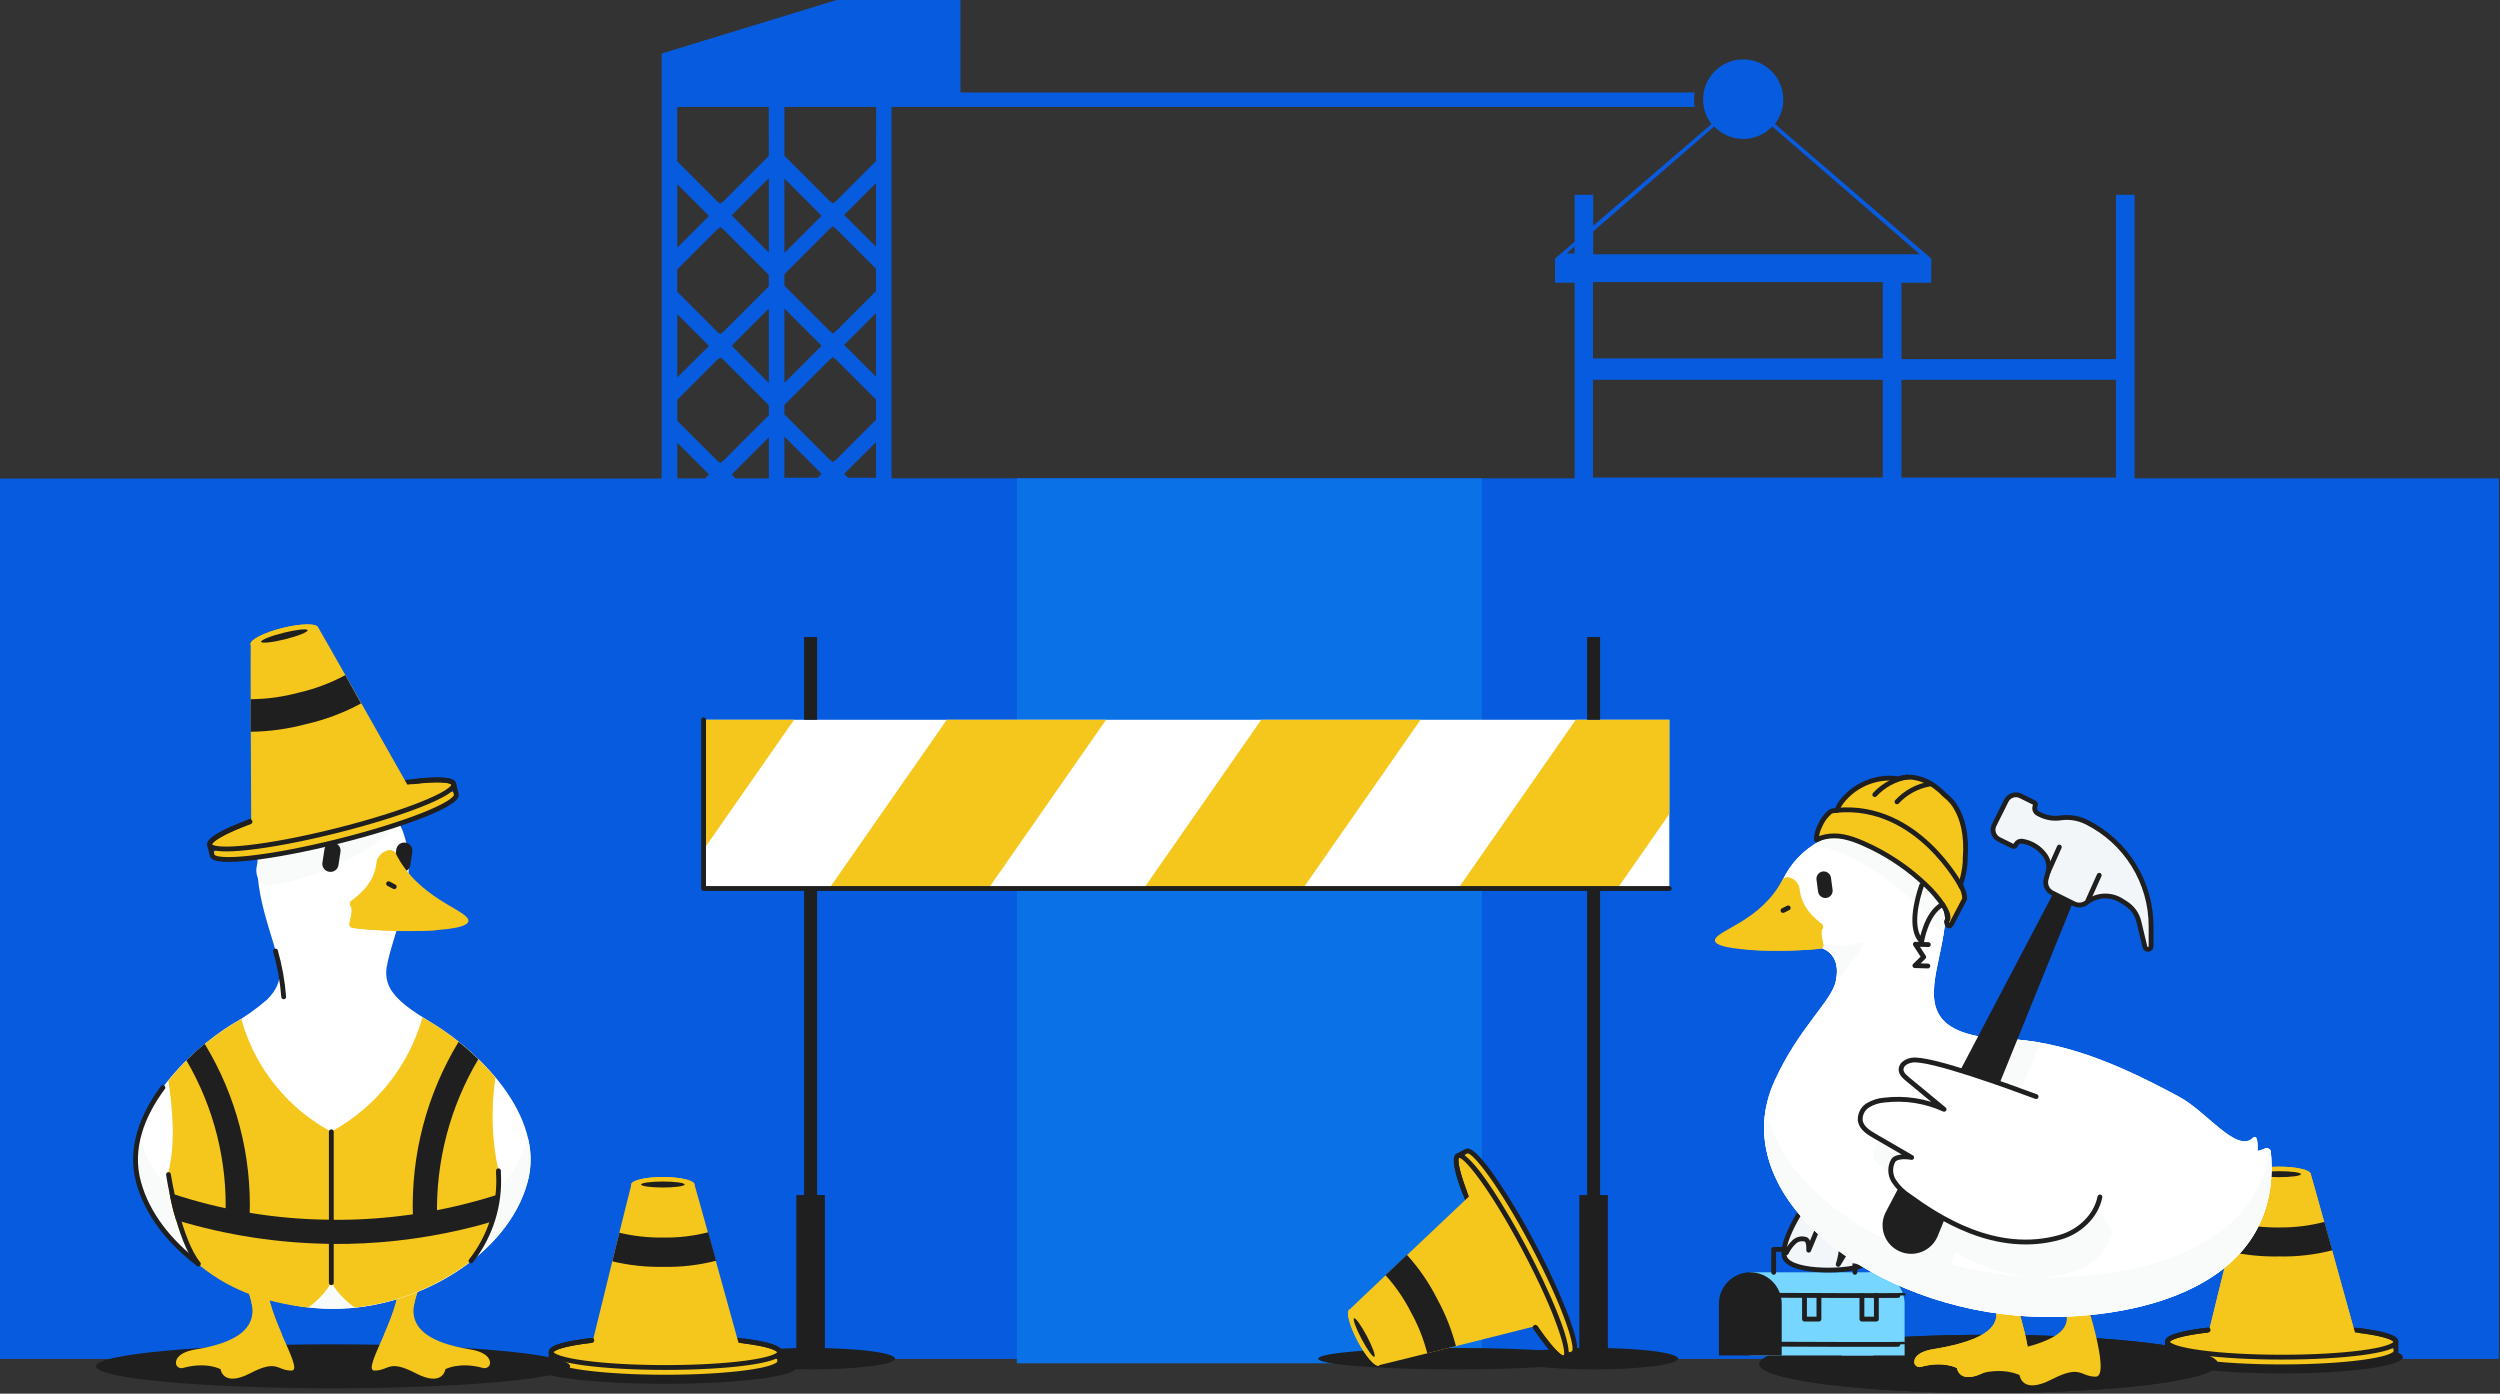 <svg width="1740" height="970" viewBox="0 0 1740 970" fill="none" xmlns="http://www.w3.org/2000/svg">
<rect x="0" y="0" width="1740" height="970" fill="#333333" stroke="none"/>
<path d="M1485.67 332.927V135.604H1472.69V249.897H1323.4V196.784H1344.18V179.977L1235.33 86.324C1238.52 82.198 1240.49 77.259 1241.02 72.069C1241.55 66.879 1240.61 61.645 1238.31 56.962C1236.01 52.278 1232.45 48.333 1228.02 45.574C1223.59 42.815 1218.48 41.352 1213.26 41.352C1208.05 41.352 1202.93 42.815 1198.51 45.574C1194.08 48.333 1190.51 52.278 1188.22 56.962C1185.92 61.645 1184.98 66.879 1185.5 72.069C1186.03 77.259 1188 82.198 1191.19 86.324L1108.9 157.085V135.604H1095.93V168.245L1082.28 179.977V196.784H1095.93V332.927H620.506V74.424H1179.5C1178.94 71.086 1178.94 67.678 1179.5 64.34H668.543V0H582.286L460.531 37.246V333.061H0V945.836H1739.23V332.927H1485.67ZM545.947 124.276L571.831 150.16L545.947 176.044V124.276ZM545.947 214.769L571.831 240.619L545.947 266.503V214.769ZM471.389 128.209L493.474 150.294L471.389 172.38V128.209ZM471.389 218.668L493.474 240.753L471.389 262.671V218.668ZM490.785 332.96H471.389V308.152L493.474 330.238L490.785 332.96ZM535.09 332.96H511.929L509.239 330.238L535.09 304.354V332.96ZM535.09 289.025L502.953 321.161H502.516L501.34 322.372L500.13 321.161H499.726L471.389 292.924V278.235L499.76 249.863H500.163L501.373 248.653L502.55 249.863H502.953L535.09 281.999V289.025ZM535.09 266.536L509.239 240.653L535.09 214.802V266.536ZM535.09 199.306L502.953 231.442H502.516L501.34 232.652L500.13 231.442H499.726L471.355 203.071V187.507L499.726 159.135H500.13L501.34 157.925L502.516 159.135H502.92L535.056 191.272L535.09 199.306ZM535.09 175.775L509.239 149.891L535.09 124.007V175.775ZM535.09 108.544L502.953 140.68H502.516L501.34 141.891L500.13 140.68H499.726L471.355 112.309V74.424H535.056L535.09 108.544ZM569.108 332.523H545.947V303.917L571.831 329.801L569.108 332.523ZM609.682 332.523H590.286L587.563 329.801L609.682 307.715V332.523ZM609.682 292.185L581.311 320.556H580.907L579.697 321.766L578.487 320.556H578.084L545.947 288.42V281.831L578.084 249.695H578.487L579.697 248.485L580.907 249.695H581.311L609.682 278.066V292.185ZM609.682 262.166L587.563 240.047L609.682 217.962V262.166ZM609.682 202.6L581.311 230.971H580.907L579.697 232.181L578.487 230.971H578.084L545.947 198.835V190.801L578.084 158.665H578.487L579.697 157.454L580.907 158.665H581.311L609.682 187.036V202.6ZM609.682 171.674L587.563 149.588L609.682 127.503V171.674ZM609.682 112.141L581.311 140.512H580.907L579.697 141.722L578.487 140.512H578.084L545.947 108.376V74.424H609.817L609.682 112.141ZM1193.11 88.039C1195.71 90.781 1198.83 92.966 1202.3 94.459C1205.77 95.952 1209.5 96.722 1213.28 96.722C1217.06 96.722 1220.79 95.952 1224.26 94.459C1227.73 92.966 1230.85 90.781 1233.45 88.039L1336.18 176.985H1108.87V161.051L1193.11 88.039ZM1090.38 176.414L1095.9 171.64V176.414H1090.38ZM1310.43 332.355H1108.74V264.351H1310.43V332.355ZM1310.43 249.426H1108.74V196.314H1310.43V249.426ZM1472.69 332.355H1323.4V264.351H1472.69V332.355Z" fill="#075BDE"/>
<path d="M1031.41 332.93H707.762V948.864H1031.41V332.93Z" fill="#0B71E6"/>
<path d="M1384.17 969.54C1472.34 969.54 1543.81 960.465 1543.81 949.27C1543.81 938.075 1472.34 929 1384.17 929C1296 929 1224.53 938.075 1224.53 949.27C1224.53 960.465 1296 969.54 1384.17 969.54Z" fill="#1F1F1F"/>
<path d="M1161.85 500.969H489.707V618.387H1161.85V500.969Z" fill="white"/>
<path d="M1161.84 500.969H1096.73L1014.91 618.387H1125.74L1161.84 566.586V500.969Z" fill="#F5C61B"/>
<path d="M796.041 618.387H906.871L988.691 500.969H877.827L796.041 618.387Z" fill="#F5C61B"/>
<path d="M577.133 618.387H687.996L769.816 500.969H658.953L577.133 618.387Z" fill="#F5C61B"/>
<path d="M552.669 500.969H489.707V591.293L552.669 500.969Z" fill="#F5C61B"/>
<path d="M1588.05 944.59C1631.97 944.59 1667.58 939.804 1667.58 933.901C1667.58 927.997 1631.97 923.211 1588.05 923.211C1544.12 923.211 1508.52 927.997 1508.52 933.901C1508.52 939.804 1544.12 944.59 1588.05 944.59Z" fill="#F5C61B"/>
<path d="M1588.05 951.715C1631.97 951.715 1667.58 946.929 1667.58 941.026C1667.58 935.122 1631.97 930.336 1588.05 930.336C1544.12 930.336 1508.52 935.122 1508.52 941.026C1508.52 946.929 1544.12 951.715 1588.05 951.715Z" fill="#F5C61B"/>
<path d="M1588.05 944.59C1631.97 944.59 1667.58 939.804 1667.58 933.901C1667.58 927.997 1631.97 923.211 1588.05 923.211C1544.12 923.211 1508.52 927.997 1508.52 933.901C1508.52 939.804 1544.12 944.59 1588.05 944.59Z" stroke="#1F1F1F" stroke-width="3.362" stroke-linecap="round" stroke-linejoin="round"/>
<path d="M1535.41 934.678C1544.12 898.979 1563.68 819.378 1564.59 816.453L1608.29 817.226C1609.16 819.815 1630.68 897.433 1640.69 933.603" fill="#F5C61B"/>
<path d="M1535.41 934.678C1544.12 898.979 1563.68 819.378 1564.59 816.453L1608.29 817.226C1609.16 819.815 1630.68 897.433 1640.69 933.603" fill="#F5C61B"/>
<path d="M1586.31 822.436C1598.45 822.436 1608.29 820.104 1608.29 817.226C1608.29 814.348 1598.45 812.016 1586.31 812.016C1574.17 812.016 1564.32 814.348 1564.32 817.226C1564.32 820.104 1574.17 822.436 1586.31 822.436Z" fill="#F5C61B"/>
<g style="mix-blend-mode:multiply">
<path d="M1586.31 822.436C1598.45 822.436 1608.29 820.104 1608.29 817.226C1608.29 814.348 1598.45 812.016 1586.31 812.016C1574.17 812.016 1564.32 814.348 1564.32 817.226C1564.32 820.104 1574.17 822.436 1586.31 822.436Z" fill="#F5C61B"/>
</g>
<path d="M1586.3 819.309C1594.67 819.309 1601.46 818.376 1601.46 817.225C1601.46 816.074 1594.67 815.141 1586.3 815.141C1577.93 815.141 1571.14 816.074 1571.14 817.225C1571.14 818.376 1577.93 819.309 1586.3 819.309Z" fill="#1F1F1F"/>
<path d="M1667.55 940.797C1666.57 946.579 1631.38 951.251 1588.05 951.251C1544.72 951.251 1509.52 946.579 1508.55 940.797C1505.39 941.973 1503.67 943.251 1503.67 944.595C1503.67 950.848 1541.46 955.924 1588.05 955.924C1634.64 955.924 1672.42 950.848 1672.42 944.595C1672.32 943.251 1670.67 941.973 1667.55 940.797Z" fill="#1F1F1F"/>
<path d="M1536.85 925.703C1519.51 927.686 1508.52 930.611 1508.52 933.905V940.628C1508.52 946.511 1544.11 951.318 1588.05 951.318C1631.98 951.318 1667.58 946.511 1667.58 940.628V933.905C1667.58 930.846 1658.04 928.09 1642.74 926.14" stroke="#1F1F1F" stroke-width="3.362" stroke-linecap="round" stroke-linejoin="round"/>
<path d="M1586.3 854.303C1576.12 854.455 1565.95 853.326 1556.05 850.942C1554.5 857.194 1552.86 863.951 1551.14 870.909C1562.67 873.544 1574.48 874.741 1586.3 874.472C1598.77 874.757 1611.21 873.32 1623.28 870.203C1621.36 863.312 1619.48 856.757 1617.77 850.438C1607.5 853.14 1596.92 854.44 1586.3 854.303Z" fill="#1F1F1F"/>
<path d="M564.191 953.097C596.624 953.097 622.917 949.756 622.917 945.634C622.917 941.513 596.624 938.172 564.191 938.172C531.757 938.172 505.465 941.513 505.465 945.634C505.465 949.756 531.757 953.097 564.191 953.097Z" fill="#1F1F1F"/>
<path d="M568.699 618.391H559.656V872.657H568.699V618.391Z" fill="#1F1F1F"/>
<path d="M574.113 831.781H554.246V948.83H574.113V831.781Z" fill="#1F1F1F"/>
<path d="M568.699 443.383H559.656V500.966H568.699V443.383Z" fill="#1F1F1F"/>
<path d="M1113.68 443.383H1104.63V500.966H1113.68V443.383Z" fill="#1F1F1F"/>
<path d="M1113.68 618.391H1104.63V872.657H1113.68V618.391Z" fill="#1F1F1F"/>
<path d="M1109.17 953.097C1141.6 953.097 1167.89 949.756 1167.89 945.634C1167.89 941.513 1141.6 938.172 1109.17 938.172C1076.73 938.172 1050.44 941.513 1050.44 945.634C1050.44 949.756 1076.73 953.097 1109.17 953.097Z" fill="#1F1F1F"/>
<path d="M1013.29 953.097C1066.24 953.097 1109.17 949.756 1109.17 945.634C1109.17 941.513 1066.24 938.172 1013.29 938.172C960.347 938.172 917.424 941.513 917.424 945.634C917.424 949.756 960.347 953.097 1013.29 953.097Z" fill="#1F1F1F"/>
<path d="M1119.09 831.781H1099.22V948.83H1119.09V831.781Z" fill="#1F1F1F"/>
<path d="M1089 945.136C1094.22 942.377 1081.8 908.661 1061.27 869.83C1040.74 831 1019.86 801.759 1014.64 804.519C1009.42 807.278 1021.84 840.994 1042.37 879.825C1062.9 918.655 1083.78 947.896 1089 945.136Z" fill="#F5C61B"/>
<path d="M1095.29 941.816C1100.51 939.056 1088.09 905.34 1067.56 866.51C1047.03 827.679 1026.15 798.438 1020.93 801.198C1015.71 803.958 1028.13 837.674 1048.66 876.504C1069.19 915.335 1090.07 944.576 1095.29 941.816Z" fill="#F5C61B"/>
<path d="M1088.2 946.946C1085.88 946.946 1081.1 944.358 1070.08 928.929C1059.35 913.404 1049.61 897.226 1040.9 880.489C1027.76 855.647 1005.2 807.476 1014.01 802.904C1022.81 798.333 1049.77 844.083 1062.92 868.925C1076.06 893.767 1098.62 941.938 1089.81 946.509C1089.32 946.789 1088.76 946.939 1088.2 946.946ZM1015.45 805.762C1013.17 808.417 1020.66 834.873 1043.89 878.808C1067.12 922.743 1084.43 943.417 1088.13 943.417H1088.3C1090.58 940.997 1083.15 914.508 1059.79 870.371C1036.43 826.234 1019.02 805.526 1015.45 805.863V805.762Z" fill="#1F1F1F"/>
<path d="M1077.14 920.864C1041.51 929.873 962.006 949.773 958.98 950.345L939.248 911.452C941.131 909.469 999.756 854.306 1026.98 828.422" fill="#F5C61B"/>
<path d="M959.773 950.355C962.317 949.01 959.778 939.218 954.102 928.485C948.427 917.752 941.763 910.141 939.219 911.486C936.676 912.831 939.214 922.623 944.89 933.356C950.566 944.09 957.23 951.7 959.773 950.355Z" fill="#F5C61B"/>
<g style="mix-blend-mode:multiply">
<path d="M959.773 950.355C962.317 949.01 959.778 939.218 954.102 928.485C948.427 917.752 941.763 910.141 939.219 911.486C936.676 912.831 939.214 922.623 944.89 933.356C950.566 944.09 957.23 951.7 959.773 950.355Z" fill="#F5C61B"/>
</g>
<path d="M956.577 944.322C957.595 943.784 955.247 937.347 951.333 929.946C947.418 922.544 943.421 916.98 942.403 917.518C941.385 918.056 943.734 924.493 947.648 931.894C951.562 939.296 955.56 944.86 956.577 944.322Z" fill="#1F1F1F"/>
<path d="M1088.23 946.943C1085.71 946.943 1080.26 943.918 1067.15 924.723C1067.03 924.541 1066.94 924.334 1066.89 924.117C1066.84 923.899 1066.84 923.674 1066.88 923.455C1066.92 923.236 1067 923.028 1067.13 922.841C1067.25 922.655 1067.41 922.495 1067.59 922.37C1067.96 922.13 1068.42 922.042 1068.85 922.123C1069.29 922.204 1069.68 922.449 1069.94 922.807C1084.3 943.884 1088.33 943.615 1088.3 943.514L1094.11 940.422C1096.47 938.001 1089 911.479 1065.67 867.375C1042.34 823.272 1024.73 802.061 1021.27 802.767L1015.45 805.859C1015.45 805.859 1013.13 808.548 1021 829.39C1021.15 829.809 1021.13 830.271 1020.94 830.674C1020.75 831.078 1020.41 831.39 1019.99 831.541C1019.58 831.694 1019.12 831.678 1018.71 831.496C1018.31 831.313 1018 830.979 1017.84 830.566C1008.49 805.725 1012.39 803.674 1013.87 802.901L1019.76 799.775C1021.3 798.968 1024.97 797.018 1039.49 817.356C1050.21 832.881 1059.96 849.058 1068.67 865.795C1077.58 882.415 1085.44 899.582 1092.2 917.193C1100.84 940.724 1097.17 942.573 1095.56 943.38L1089.68 946.506C1089.23 946.759 1088.74 946.909 1088.23 946.943Z" fill="#1F1F1F"/>
<path d="M982.139 913.527C987.075 922.456 990.848 931.979 993.366 941.865L1013.33 936.89C1010.34 925.41 1005.94 914.344 1000.22 903.947C994.643 892.853 987.575 882.573 979.214 873.391L964.289 887.509C971.391 895.333 977.396 904.086 982.139 913.527Z" fill="#1F1F1F"/>
<path d="M463.116 951.786C507.041 951.786 542.65 947 542.65 941.096C542.65 935.192 507.041 930.406 463.116 930.406C419.191 930.406 383.582 935.192 383.582 941.096C383.582 947 419.191 951.786 463.116 951.786Z" fill="#F5C61B"/>
<path d="M463.116 958.911C507.041 958.911 542.65 954.125 542.65 948.221C542.65 942.317 507.041 937.531 463.116 937.531C419.191 937.531 383.582 942.317 383.582 948.221C383.582 954.125 419.191 958.911 463.116 958.911Z" fill="#F5C61B"/>
<path d="M463.116 951.786C507.041 951.786 542.65 947 542.65 941.096C542.65 935.192 507.041 930.406 463.116 930.406C419.191 930.406 383.582 935.192 383.582 941.096C383.582 947 419.191 951.786 463.116 951.786Z" stroke="#1F1F1F" stroke-width="3.362" stroke-linecap="round" stroke-linejoin="round"/>
<path d="M410.477 941.874C419.183 906.174 438.747 826.573 439.655 823.648L483.355 824.422C484.229 827.01 505.709 904.628 515.726 940.798" fill="#F5C61B"/>
<path d="M461.361 829.632C473.503 829.632 483.346 827.299 483.346 824.421C483.346 821.544 473.503 819.211 461.361 819.211C449.22 819.211 439.377 821.544 439.377 824.421C439.377 827.299 449.22 829.632 461.361 829.632Z" fill="#F5C61B"/>
<g style="mix-blend-mode:multiply">
<path d="M461.361 829.632C473.503 829.632 483.346 827.299 483.346 824.421C483.346 821.544 473.503 819.211 461.361 819.211C449.22 819.211 439.377 821.544 439.377 824.421C439.377 827.299 449.22 829.632 461.361 829.632Z" fill="#F5C61B"/>
</g>
<path d="M461.366 826.504C469.739 826.504 476.526 825.571 476.526 824.42C476.526 823.269 469.739 822.336 461.366 822.336C452.993 822.336 446.205 823.269 446.205 824.42C446.205 825.571 452.993 826.504 461.366 826.504Z" fill="#1F1F1F"/>
<path d="M542.648 947.984C541.606 953.766 509.907 958.439 463.114 958.439C416.322 958.439 384.589 953.766 383.547 947.984C380.185 949.195 371.949 950.472 371.949 951.783C371.949 958.069 412.758 963.145 463.114 963.145C513.47 963.145 554.245 958.069 554.245 951.783C554.245 950.472 546.211 949.195 542.648 947.984Z" fill="#1F1F1F"/>
<path d="M411.914 932.93C394.569 934.879 383.543 937.838 383.543 941.098V947.821C383.543 953.738 419.175 958.511 463.111 958.511C507.046 958.511 542.645 953.738 542.645 947.821V941.098C542.645 938.039 533.098 935.283 517.769 933.333" stroke="#1F1F1F" stroke-width="3.362" stroke-linecap="round" stroke-linejoin="round"/>
<path d="M461.369 861.328C451.183 861.479 441.019 860.35 431.115 857.967C429.569 864.219 427.753 870.976 426.207 877.9C437.742 880.652 449.579 881.94 461.436 881.733C473.898 882 486.339 880.564 498.413 877.464C496.497 870.539 494.614 863.849 492.9 857.664C482.603 860.304 471.996 861.537 461.369 861.328Z" fill="#1F1F1F"/>
<path d="M1161.85 618.387H489.707V500.969" stroke="#1F1F1F" stroke-width="3.362" stroke-linecap="round" stroke-linejoin="round"/>
<path d="M1384.17 969.54C1472.34 969.54 1543.81 960.465 1543.81 949.27C1543.81 938.075 1472.34 929 1384.17 929C1296 929 1224.53 938.075 1224.53 949.27C1224.53 960.465 1296 969.54 1384.17 969.54Z" fill="#1F1F1F"/>
<path d="M1260.97 830.977C1260.97 830.977 1237.44 864.02 1242.22 875.382C1246.99 886.744 1289.88 885.165 1296.3 880.324L1315.09 849.398" fill="#F3F6F9"/>
<path d="M1303.73 885.523C1309.53 885.523 1315.1 887.829 1319.2 891.933C1323.31 896.037 1325.61 901.603 1325.61 907.407V943.409H1281.91V907.407C1281.91 901.603 1284.22 896.037 1288.32 891.933C1292.43 887.829 1297.99 885.523 1303.8 885.523H1303.73Z" fill="#76D6FF"/>
<path d="M1303.73 885.523H1218.18V943.409H1303.73V885.523Z" fill="#76D6FF"/>
<path d="M1218.18 885.523C1223.99 885.523 1229.55 887.829 1233.66 891.933C1237.76 896.037 1240.07 901.603 1240.07 907.407V943.409H1196.37V907.407C1196.37 901.615 1198.66 896.059 1202.75 891.957C1206.84 887.855 1212.39 885.541 1218.18 885.523Z" fill="#1F1F1F"/>
<path d="M1234.48 901.531C1234.48 901.531 1324.81 901.935 1324.81 901.531" stroke="#1F1F1F" stroke-width="3.362" stroke-linecap="round" stroke-linejoin="round"/>
<path d="M1234.48 935.547C1234.48 935.547 1324.81 935.95 1324.81 935.547" stroke="#1F1F1F" stroke-width="3.362" stroke-linecap="round" stroke-linejoin="round"/>
<path d="M1255.93 901.733V918.104H1265.98V901.531" stroke="#1F1F1F" stroke-width="3.362" stroke-linecap="round" stroke-linejoin="round"/>
<path d="M1295.9 901.733V918.104H1305.95V901.531" stroke="#1F1F1F" stroke-width="3.362" stroke-linecap="round" stroke-linejoin="round"/>
<path d="M1234.48 885.535V869.602H1291.03V885.535" stroke="#1F1F1F" stroke-width="3.362" stroke-linecap="round" stroke-linejoin="round"/>
<path d="M1296.3 880.321C1297.69 874.605 1298.21 868.712 1297.85 862.841C1297.27 860.959 1296.1 858.942 1294.22 859.009C1292.33 859.076 1291.02 860.925 1290.01 862.606L1279.39 880.052C1282.05 871.81 1282.53 863.023 1280.8 854.538C1280.44 852.101 1279.49 849.791 1278.01 847.815C1277.26 846.88 1276.25 846.19 1275.11 845.837C1273.96 845.483 1272.74 845.481 1271.59 845.832C1268.84 847.394 1266.83 849.98 1265.98 853.025L1258.85 870.135C1258.85 870.135 1259.39 863.816 1256.84 862.639C1255.46 862.174 1253.98 862.09 1252.56 862.398C1251.14 862.706 1249.83 863.393 1248.77 864.387C1246.5 866.522 1244.65 869.065 1243.32 871.884" fill="#F3F6F9"/>
<path d="M1296.3 880.321C1297.69 874.605 1298.21 868.712 1297.85 862.841C1297.27 860.959 1296.1 858.942 1294.22 859.009C1292.33 859.076 1291.02 860.925 1290.01 862.606L1279.39 880.052C1282.05 871.81 1282.53 863.023 1280.8 854.538C1280.44 852.101 1279.49 849.791 1278.01 847.815C1277.26 846.88 1276.25 846.19 1275.11 845.837C1273.96 845.483 1272.74 845.481 1271.59 845.832C1268.84 847.394 1266.83 849.98 1265.98 853.025L1258.85 870.135C1258.85 870.135 1259.39 863.816 1256.84 862.639C1255.46 862.174 1253.98 862.09 1252.56 862.398C1251.14 862.706 1249.83 863.393 1248.77 864.387C1246.5 866.522 1244.65 869.065 1243.32 871.884" stroke="#1F1F1F" stroke-width="3.362" stroke-linecap="round" stroke-linejoin="round"/>
<path d="M1260.97 830.977C1260.97 830.977 1237.44 864.02 1242.22 875.382C1246.99 886.744 1289.88 885.165 1296.3 880.324L1315.09 849.398" stroke="#1F1F1F" stroke-width="3.362" stroke-linecap="round" stroke-linejoin="round"/>
<path d="M1401.69 901.367C1401.69 901.367 1419.03 953.135 1409.12 953.068C1399.2 953 1399.97 945.403 1381.72 954.849C1363.47 964.295 1362.02 952.16 1362.02 952.16C1362.02 952.16 1352.74 947.017 1337.05 951.32C1336.15 951.586 1335.19 951.506 1334.34 951.095C1333.5 950.684 1332.85 949.972 1332.51 949.101C1331.77 946.714 1332.98 941.033 1345.55 939.016C1401.42 929.907 1388.38 912.359 1387.84 904.191" fill="#F5C61B"/>
<g style="mix-blend-mode:multiply">
<path d="M1401.69 901.367C1401.69 901.367 1419.03 953.135 1409.12 953.068C1399.2 953 1399.97 945.403 1381.72 954.849C1363.47 964.295 1362.02 952.16 1362.02 952.16C1362.02 952.16 1352.74 947.017 1337.05 951.32C1336.15 951.586 1335.19 951.506 1334.34 951.095C1333.5 950.684 1332.85 949.972 1332.51 949.101C1331.77 946.714 1332.98 941.033 1345.55 939.016C1401.42 929.907 1388.38 912.359 1387.84 904.191" fill="#F5C61B"/>
</g>
<path d="M1450.27 899.984C1450.27 899.984 1469.77 958.24 1458.61 958.173C1447.45 958.105 1448.52 949.5 1427.81 960.156C1407.11 970.812 1405.66 957.131 1405.66 957.131C1405.66 957.131 1395.21 951.315 1377.56 956.156C1376.55 956.456 1375.47 956.367 1374.52 955.907C1373.57 955.446 1372.83 954.647 1372.45 953.668C1371.61 950.979 1372.99 944.626 1387.14 942.306C1449.97 932.222 1437.76 917.296 1437.19 908.119" fill="#F5C61B"/>
<path d="M1580.49 801.659C1580.45 801.206 1580.29 800.77 1580.05 800.388C1579.8 800.005 1579.47 799.687 1579.07 799.461C1578.68 799.234 1578.23 799.104 1577.78 799.083C1577.32 799.062 1576.87 799.15 1576.46 799.34C1574.8 800.048 1573.09 800.632 1571.35 801.088C1571.35 795.541 1571.35 788.549 1567.48 792.415C1556.19 801.995 1535.41 773.389 1516.86 763.472C1464.72 735.101 1428.04 723.134 1388.21 722.764C1288.41 713.654 1410.06 625.01 1314.73 584.538C1249.92 556.973 1205.41 650.424 1263.36 658.828C1263.36 658.828 1282.42 659.903 1277.82 682.627C1274.99 696.779 1252.17 714.831 1235.09 752.346C1200.33 828.753 1295.36 906.304 1403.17 915.649C1471.58 921.532 1589.77 903.043 1580.49 801.659Z" fill="white"/>
<path d="M1580.49 801.659C1580.45 801.206 1580.29 800.77 1580.05 800.388C1579.8 800.005 1579.47 799.687 1579.07 799.461C1578.68 799.234 1578.23 799.104 1577.78 799.083C1577.32 799.062 1576.87 799.15 1576.46 799.34C1574.8 800.048 1573.09 800.632 1571.35 801.088C1571.35 795.541 1571.35 788.549 1567.48 792.415C1556.19 801.995 1535.41 773.389 1516.86 763.472C1464.72 735.101 1428.04 723.134 1388.21 722.764C1288.41 713.654 1410.06 625.01 1314.73 584.538C1249.92 556.973 1205.41 650.424 1263.36 658.828C1263.36 658.828 1282.42 659.903 1277.82 682.627C1274.99 696.779 1252.17 714.831 1235.09 752.346C1200.33 828.753 1295.36 906.304 1403.17 915.649C1471.58 921.532 1589.77 903.043 1580.49 801.659Z" fill="white"/>
<path d="M1442.73 885.263C1455.91 881.464 1467.54 870.741 1470.16 857.261L1425.82 787.476C1420.14 785.358 1410.12 781.66 1398.93 777.694L1420.01 725.691C1413.12 724.497 1406.17 723.667 1399.2 723.203L1374.79 769.693C1358.96 764.785 1344.54 761.121 1339.4 762.13C1336.04 762.768 1332.51 764.449 1332.04 767.71C1331.57 770.971 1334.22 773.425 1336.64 775.441L1361.11 795.611V795.88C1348.45 790.285 1334.52 788.184 1320.77 789.795C1316.6 790.064 1312.55 791.345 1308.98 793.527C1307.2 794.645 1305.78 796.234 1304.86 798.116C1303.94 799.997 1303.56 802.098 1303.77 804.183C1304.57 809.158 1309.41 812.317 1313.85 814.872L1339.53 829.73C1339.53 829.73 1329.45 827.781 1326.66 831.982C1325.46 834.173 1324.87 836.644 1324.95 839.14C1325.04 841.635 1325.79 844.062 1327.13 846.168C1328.4 848.301 1329.97 850.237 1331.8 851.916L1322.93 868.724C1321.79 870.912 1321.11 873.307 1320.92 875.764C1320.74 878.222 1321.05 880.692 1321.85 883.025C1322.64 885.358 1323.9 887.505 1325.55 889.338C1327.2 891.171 1329.2 892.651 1331.44 893.69C1333.67 894.728 1336.1 895.303 1338.56 895.379C1341.02 895.456 1343.48 895.033 1345.77 894.135C1348.07 893.238 1350.16 891.885 1351.92 890.158C1353.67 888.431 1355.06 886.365 1356 884.086L1361.01 871.75C1382.06 883.784 1411.33 894.339 1442.73 885.263Z" fill="#F9FBFB"/>
<path d="M1277.82 682.629C1277.49 684.182 1276.98 685.693 1276.31 687.134C1282.26 675.671 1305.79 651.938 1293.42 656.308C1279.67 661.149 1254.16 654.258 1254.16 654.258C1256.07 655.502 1257.82 656.779 1259.43 658.023C1260.71 658.325 1261.99 658.628 1263.37 658.83C1263.37 658.83 1282.39 659.905 1277.82 682.629Z" fill="#F9FBFB"/>
<path d="M1275.4 689.013C1275.4 689.013 1275.4 689.215 1275.4 689.316L1275.6 688.711C1275.55 688.82 1275.48 688.922 1275.4 689.013Z" fill="#F3F6F9"/>
<path d="M1275.36 689.32C1275.22 689.683 1275.11 690.054 1275.02 690.43C1275.16 690.068 1275.27 689.698 1275.36 689.32Z" fill="#F3F6F9"/>
<path d="M1301.98 604.332C1317.62 614.314 1331.79 626.431 1344.07 640.334C1347.12 643.808 1349.95 647.468 1352.54 651.292C1352.94 648.704 1353.31 646.082 1353.58 643.46C1349.21 621.207 1335.26 600.769 1298.25 587.154C1288.41 584.445 1278.14 583.658 1268 584.835C1265.84 585.865 1263.75 587.044 1261.75 588.365C1264.39 588.655 1267.02 589.116 1269.61 589.743C1281.09 592.895 1292.02 597.817 1301.98 604.332Z" fill="#F9FBFB"/>
<path d="M1271.39 624.947C1270.06 625.193 1268.69 624.904 1267.58 624.141C1266.46 623.379 1265.7 622.207 1265.44 620.88L1264.33 612.577C1264.08 611.249 1264.36 609.873 1265.11 608.751C1265.87 607.63 1267.04 606.854 1268.37 606.593C1269.69 606.347 1271.07 606.637 1272.18 607.399C1273.3 608.161 1274.06 609.334 1274.32 610.661L1275.43 618.964C1275.68 620.292 1275.4 621.668 1274.65 622.789C1273.89 623.911 1272.72 624.687 1271.39 624.947Z" fill="#1F1F1F"/>
<path d="M1252.47 618.455C1251.9 612.505 1243.1 607.429 1240.34 612.741C1225.65 640.641 1196 647.095 1193.71 653.819C1190.35 663.164 1251.97 662.491 1267 660.273C1267.62 660.173 1268.19 659.833 1268.57 659.325C1268.95 658.818 1269.12 658.181 1269.05 657.55C1268.78 655.466 1266.63 648.743 1268.41 646.524C1268.77 646.014 1268.93 645.387 1268.85 644.766C1268.78 644.144 1268.48 643.573 1268 643.163C1262.96 638.927 1253.85 631.969 1252.47 618.455Z" fill="#F5C61B"/>
<path d="M1244.6 631.898L1240.97 633.714" stroke="#1F1F1F" stroke-width="3.362" stroke-linecap="round" stroke-linejoin="round"/>
<g style="mix-blend-mode:multiply">
<path d="M1266.99 660.271C1267.62 660.171 1268.18 659.831 1268.56 659.323C1268.95 658.815 1269.12 658.179 1269.04 657.548C1268.77 655.464 1266.62 648.741 1268.4 646.522C1268.76 646.012 1268.92 645.385 1268.85 644.763C1268.77 644.142 1268.47 643.571 1268 643.16L1267.36 642.656C1259.96 659.733 1213.94 660.809 1213.24 660.842C1231.14 662.229 1249.12 662.038 1266.99 660.271Z" fill="#F5C61B"/>
</g>
<path d="M1361.79 562.855C1359.82 559.156 1357.05 555.941 1353.68 553.442C1351.71 551.318 1349.53 549.382 1347.2 547.661C1342.4 543.995 1336.72 541.675 1330.73 540.938C1329.72 540.937 1328.67 540.938 1327.63 540.938C1325.36 541.039 1323.1 541.412 1320.91 542.047C1319.92 541.89 1318.95 541.755 1317.99 541.643C1311.08 541.222 1304.18 542.486 1297.87 545.326C1291.56 548.166 1286.04 552.498 1281.78 557.947C1280.83 559.193 1280.01 560.533 1279.33 561.947C1278.97 562.657 1278.69 563.4 1278.49 564.166H1276.44C1275.48 564.252 1274.56 564.563 1273.75 565.073C1270.71 567.645 1268.31 570.891 1266.76 574.553C1265.81 576.521 1265.02 578.554 1264.37 580.637C1264.32 580.881 1264.32 581.133 1264.37 581.377C1264.37 581.377 1264.37 581.377 1264.37 581.578C1264.37 582.587 1268.07 582.049 1268.07 582.049C1268.41 581.904 1268.77 581.813 1269.14 581.78C1271.76 581.511 1274.39 581.511 1277.01 581.78C1286.34 582.96 1295.39 585.794 1303.73 590.15C1317.3 596.9 1329.76 605.66 1340.71 616.135C1345.02 620.195 1348.88 624.703 1352.24 629.581C1353.41 631.315 1354.4 633.162 1355.2 635.094C1355.72 636.313 1355.98 637.633 1355.94 638.96C1355.94 639.337 1355.86 639.709 1355.7 640.052C1355.55 640.394 1355.32 640.699 1355.03 640.943C1354.39 641.515 1356.07 643.128 1356.21 644.305C1356.34 645.481 1356.81 644.708 1355.9 645.011C1353.79 645.717 1355.9 645.448 1357.32 644.238C1358.02 643.591 1358.59 642.8 1358.96 641.918L1367.2 626.22C1367.41 625.876 1367.53 625.481 1367.53 625.077C1367.4 622.311 1366.62 619.615 1365.25 617.211L1364.54 616.001C1366.4 610.756 1367.53 605.282 1367.9 599.731C1367.9 599.025 1367.9 598.319 1367.9 597.579C1369.15 580.738 1365.69 569.679 1361.79 562.855Z" fill="#F5C61B"/>
<path d="M1361.79 562.855C1359.82 559.156 1357.05 555.941 1353.68 553.442C1351.71 551.318 1349.53 549.382 1347.2 547.661C1342.4 543.995 1336.72 541.675 1330.73 540.938C1329.72 540.937 1328.67 540.938 1327.63 540.938C1325.36 541.039 1323.1 541.412 1320.91 542.047C1319.92 541.89 1318.95 541.755 1317.99 541.643C1311.08 541.222 1304.18 542.486 1297.87 545.326C1291.56 548.166 1286.04 552.498 1281.78 557.947C1280.83 559.193 1280.01 560.533 1279.33 561.947C1278.97 562.657 1278.69 563.4 1278.49 564.166H1276.44C1275.48 564.252 1274.56 564.563 1273.75 565.073C1270.71 567.645 1268.31 570.891 1266.76 574.553C1265.81 576.521 1265.02 578.554 1264.37 580.637C1264.32 580.881 1264.32 581.133 1264.37 581.377C1264.37 581.377 1264.37 581.377 1264.37 581.578C1264.37 582.587 1268.07 582.049 1268.07 582.049C1268.41 581.904 1268.77 581.813 1269.14 581.78C1271.76 581.511 1274.39 581.511 1277.01 581.78C1286.34 582.96 1295.39 585.794 1303.73 590.15C1317.3 596.9 1329.76 605.66 1340.71 616.135C1345.02 620.195 1348.88 624.703 1352.24 629.581C1353.41 631.315 1354.4 633.162 1355.2 635.094C1355.72 636.313 1355.98 637.633 1355.94 638.96C1355.94 639.337 1355.86 639.709 1355.7 640.052C1355.55 640.394 1355.32 640.699 1355.03 640.943C1354.39 641.515 1356.07 643.128 1356.21 644.305C1356.34 645.481 1356.81 644.708 1355.9 645.011C1353.79 645.717 1355.9 645.448 1357.32 644.238C1358.02 643.591 1358.59 642.8 1358.96 641.918L1367.2 626.22C1367.41 625.876 1367.53 625.481 1367.53 625.077C1367.4 622.311 1366.62 619.615 1365.25 617.211L1364.54 616.001C1366.4 610.756 1367.53 605.282 1367.9 599.731C1367.9 599.025 1367.9 598.319 1367.9 597.579C1369.15 580.738 1365.69 569.679 1361.79 562.855Z" fill="#F5C61B"/>
<path d="M1361.79 562.855C1359.82 559.156 1357.05 555.941 1353.69 553.442C1351.71 551.318 1349.54 549.382 1347.2 547.661C1342.41 543.995 1336.72 541.675 1330.73 540.938C1329.72 540.937 1328.68 540.938 1327.64 540.938C1325.36 541.039 1323.1 541.412 1320.92 542.047C1319.93 541.89 1318.95 541.755 1317.99 541.643C1311.09 541.222 1304.18 542.486 1297.88 545.326C1291.57 548.166 1286.05 552.498 1281.79 557.947C1280.84 559.193 1280.01 560.533 1279.33 561.947C1278.98 562.657 1278.7 563.4 1278.49 564.166H1276.44C1275.49 564.252 1274.57 564.563 1273.75 565.073C1270.72 567.645 1268.32 570.891 1266.76 574.553L1265.65 577.074C1264.73 579.383 1264.25 581.847 1264.24 584.335V584.503C1268.19 582.638 1272.51 581.707 1276.88 581.78C1285.25 581.78 1294.46 585.646 1303.6 590.15C1317.17 596.9 1329.63 605.66 1340.58 616.135C1344.89 620.195 1348.76 624.703 1352.11 629.581C1353.28 631.315 1354.27 633.162 1355.07 635.094C1355.6 636.313 1355.85 637.633 1355.81 638.96C1355.81 639.337 1355.73 639.709 1355.57 640.052C1355.42 640.394 1355.19 640.699 1354.9 640.943C1354.26 641.515 1355.81 645.414 1357.19 644.305C1357.89 643.658 1358.46 642.867 1358.83 641.985L1367.07 626.287C1367.28 625.943 1367.4 625.548 1367.41 625.144C1367.28 622.378 1366.49 619.682 1365.12 617.278L1364.41 616.068C1366.27 610.823 1367.4 605.349 1367.78 599.798C1367.78 599.092 1367.78 598.386 1367.78 597.647C1369.15 580.738 1365.69 569.679 1361.79 562.855Z" stroke="#1F1F1F" stroke-width="3.362" stroke-linecap="round" stroke-linejoin="round"/>
<path d="M1365.01 617.106C1365.01 617.106 1334.76 558.884 1278.62 563.927" stroke="#1F1F1F" stroke-width="3.362" stroke-linecap="round" stroke-linejoin="round"/>
<path d="M1327.63 540.711C1318.89 542.204 1310.88 546.541 1304.84 553.048" stroke="#1F1F1F" stroke-width="3.362" stroke-linecap="round" stroke-linejoin="round"/>
<path d="M1343.07 545.68C1334.33 547.189 1326.33 551.537 1320.31 558.05" stroke="#1F1F1F" stroke-width="3.362" stroke-linecap="round" stroke-linejoin="round"/>
<path d="M1337.45 616.234C1334.09 625.949 1328.68 646.488 1337.45 655.295C1337.45 655.295 1340.51 635.832 1351.9 629.512" stroke="#1F1F1F" stroke-width="3.362" stroke-linecap="round" stroke-linejoin="round"/>
<path d="M1342.12 657.449L1333.08 657.18L1338.9 666.088L1332.75 672.071L1341.79 672.34" stroke="#1F1F1F" stroke-width="3.362" stroke-linecap="round" stroke-linejoin="round"/>
<path d="M1352.85 633.885L1353.99 640.171L1355.7 638.389L1354.23 633.414H1352.85V633.885Z" fill="#1F1F1F"/>
<path d="M1579.92 800.244C1568.12 878.668 1465.19 893.459 1403.14 887.913C1317.45 880.45 1239.93 829.926 1229.14 771.133C1216.24 840.952 1304.27 906.939 1403.14 915.511C1471.58 921.461 1589.77 902.905 1580.49 801.521C1580.42 801.051 1580.22 800.61 1579.92 800.244Z" fill="#F9FBFB"/>
<path d="M1441.65 614.352C1441.01 613.938 1440.28 613.663 1439.53 613.544C1438.77 613.425 1438 613.464 1437.26 613.66C1436.52 613.856 1435.83 614.205 1435.23 614.682C1434.63 615.16 1434.14 615.757 1433.79 616.436L1313.88 844.583C1312.78 846.766 1312.14 849.146 1311.98 851.582C1311.83 854.019 1312.16 856.462 1312.97 858.767C1313.77 861.071 1315.03 863.191 1316.67 864.999C1318.32 866.806 1320.3 868.266 1322.52 869.291C1324.74 870.32 1327.14 870.894 1329.58 870.978C1332.02 871.062 1334.46 870.655 1336.74 869.78C1339.02 868.905 1341.11 867.581 1342.87 865.886C1344.63 864.191 1346.03 862.159 1346.99 859.912L1443.74 621.075C1444.22 619.883 1444.28 618.558 1443.89 617.33C1443.51 616.102 1442.7 615.049 1441.62 614.352H1441.65Z" fill="#1F1F1F"/>
<path d="M1441.65 614.352C1441.01 613.938 1440.28 613.663 1439.53 613.544C1438.77 613.425 1438 613.464 1437.26 613.66C1436.52 613.856 1435.83 614.205 1435.23 614.682C1434.63 615.16 1434.14 615.757 1433.79 616.436L1313.88 844.583C1312.78 846.766 1312.14 849.146 1311.98 851.582C1311.83 854.019 1312.16 856.462 1312.97 858.767C1313.77 861.071 1315.03 863.191 1316.67 864.999C1318.32 866.806 1320.3 868.266 1322.52 869.291C1324.74 870.32 1327.14 870.894 1329.58 870.978C1332.02 871.062 1334.46 870.655 1336.74 869.78C1339.02 868.905 1341.11 867.581 1342.87 865.886C1344.63 864.191 1346.03 862.159 1346.99 859.912L1443.74 621.075C1444.22 619.883 1444.28 618.558 1443.89 617.33C1443.51 616.102 1442.7 615.049 1441.62 614.352H1441.65Z" stroke="#1F1F1F" stroke-width="3.362" stroke-linecap="round" stroke-linejoin="round"/>
<path d="M1452.28 572.204C1446.63 569.386 1440.26 568.366 1434.02 569.279C1429.23 569.972 1424.34 569.186 1420.01 567.027L1418.46 566.254C1417.47 565.763 1416.72 564.899 1416.36 563.853C1416.01 562.807 1416.09 561.663 1416.58 560.674C1416.66 560.499 1416.71 560.31 1416.73 560.116C1416.74 559.921 1416.72 559.727 1416.65 559.542C1416.59 559.358 1416.49 559.188 1416.36 559.042C1416.24 558.896 1416.08 558.776 1415.91 558.69L1406.43 553.984C1405.54 553.535 1404.58 553.266 1403.6 553.193C1402.61 553.119 1401.62 553.242 1400.68 553.555C1399.74 553.868 1398.87 554.364 1398.13 555.015C1397.38 555.665 1396.78 556.458 1396.34 557.346L1387.97 574.153C1387.52 575.034 1387.24 575.996 1387.17 576.984C1387.09 577.971 1387.21 578.964 1387.53 579.904C1387.84 580.843 1388.34 581.711 1388.99 582.455C1389.65 583.199 1390.44 583.806 1391.33 584.238L1400.85 588.944C1401.19 589.121 1401.6 589.153 1401.97 589.033C1402.34 588.914 1402.65 588.652 1402.83 588.305L1403.1 587.734C1403.49 586.95 1404.12 586.31 1404.9 585.906C1405.68 585.501 1406.57 585.353 1407.43 585.482C1410.66 585.981 1413.75 587.133 1416.51 588.867C1419.27 590.601 1421.65 592.88 1423.5 595.566C1424.66 597.242 1425.44 599.154 1425.77 601.166C1426.1 603.178 1425.98 605.238 1425.42 607.197L1424.11 611.803C1423.57 613.669 1423.71 615.666 1424.49 617.443C1425.28 619.219 1426.67 620.662 1428.41 621.517L1443.54 629.047C1444.96 629.747 1446.54 630.027 1448.12 629.854C1449.69 629.681 1451.18 629.063 1452.41 628.073C1455.81 625.405 1459.95 623.856 1464.27 623.639C1468.59 623.422 1472.86 624.548 1476.51 626.862L1479.54 628.778C1484.15 631.678 1487.44 636.28 1488.68 641.586L1492.88 659.066C1492.95 659.378 1493.09 659.671 1493.29 659.922C1493.49 660.172 1493.74 660.374 1494.03 660.511C1494.36 660.679 1494.73 660.759 1495.1 660.743C1495.47 660.727 1495.83 660.615 1496.14 660.419C1496.46 660.223 1496.71 659.949 1496.89 659.623C1497.07 659.298 1497.16 658.932 1497.15 658.562V644.712C1497.16 629.647 1492.97 614.879 1485.04 602.07C1477.11 589.26 1465.76 578.916 1452.28 572.204Z" fill="#F3F6F9"/>
<path d="M1452.28 572.204C1446.63 569.386 1440.26 568.366 1434.02 569.279C1429.23 569.972 1424.34 569.186 1420.01 567.027L1418.46 566.254C1417.47 565.763 1416.72 564.899 1416.36 563.853C1416.01 562.807 1416.09 561.663 1416.58 560.674C1416.66 560.499 1416.71 560.31 1416.73 560.116C1416.74 559.921 1416.72 559.727 1416.65 559.542C1416.59 559.358 1416.49 559.188 1416.36 559.042C1416.24 558.896 1416.08 558.776 1415.91 558.69L1406.43 553.984C1405.54 553.535 1404.58 553.266 1403.6 553.193C1402.61 553.119 1401.62 553.242 1400.68 553.555C1399.74 553.868 1398.87 554.364 1398.13 555.015C1397.38 555.665 1396.78 556.458 1396.34 557.346L1387.97 574.153C1387.52 575.034 1387.24 575.996 1387.17 576.984C1387.09 577.971 1387.21 578.964 1387.53 579.904C1387.84 580.843 1388.34 581.711 1388.99 582.455C1389.65 583.199 1390.44 583.806 1391.33 584.238L1400.85 588.944C1401.19 589.121 1401.6 589.153 1401.97 589.033C1402.34 588.914 1402.65 588.652 1402.83 588.305L1403.1 587.734C1403.49 586.95 1404.12 586.31 1404.9 585.906C1405.68 585.501 1406.57 585.353 1407.43 585.482C1410.66 585.981 1413.75 587.133 1416.51 588.867C1419.27 590.601 1421.65 592.88 1423.5 595.566C1424.66 597.242 1425.44 599.154 1425.77 601.166C1426.1 603.178 1425.98 605.238 1425.42 607.197L1424.11 611.803C1423.57 613.669 1423.71 615.666 1424.49 617.443C1425.28 619.219 1426.67 620.662 1428.41 621.517L1443.54 629.047C1444.96 629.747 1446.54 630.027 1448.12 629.854C1449.69 629.681 1451.18 629.063 1452.41 628.073C1455.81 625.405 1459.95 623.856 1464.27 623.639C1468.59 623.422 1472.86 624.548 1476.51 626.862L1479.54 628.778C1484.15 631.678 1487.44 636.28 1488.68 641.586L1492.88 659.066C1492.95 659.378 1493.09 659.671 1493.29 659.922C1493.49 660.172 1493.74 660.374 1494.03 660.511C1494.36 660.679 1494.73 660.759 1495.1 660.743C1495.47 660.727 1495.83 660.615 1496.14 660.419C1496.46 660.223 1496.71 659.949 1496.89 659.623C1497.07 659.298 1497.16 658.932 1497.15 658.562V644.712C1497.16 629.647 1492.97 614.879 1485.04 602.07C1477.11 589.26 1465.76 578.916 1452.28 572.204Z" stroke="#1F1F1F" stroke-width="3.362" stroke-linecap="round" stroke-linejoin="round"/>
<path d="M1425.49 606.993L1433.29 589.547" stroke="#1F1F1F" stroke-width="3.362" stroke-linecap="round" stroke-linejoin="round"/>
<path d="M1453.22 626.626L1461.06 609.18" stroke="#1F1F1F" stroke-width="3.362" stroke-linecap="round" stroke-linejoin="round"/>
<path d="M1417.15 763.239C1399.9 756.819 1342.32 735.641 1330.59 737.893C1327.23 738.532 1323.86 740.213 1323.23 743.474C1322.59 746.734 1325.41 749.188 1327.83 751.205L1353.08 772.08C1340.16 766.206 1325.89 763.974 1311.8 765.626C1307.61 765.905 1303.55 767.185 1299.96 769.358C1298.2 770.481 1296.78 772.071 1295.86 773.952C1294.94 775.832 1294.56 777.93 1294.75 780.014C1295.56 785.022 1300.4 788.182 1304.84 790.703L1330.52 805.595C1330.52 805.595 1320.44 803.645 1317.65 807.814C1316.45 810.01 1315.86 812.487 1315.94 814.987C1316.03 817.488 1316.78 819.92 1318.12 822.033C1320.86 826.212 1324.46 829.763 1328.67 832.454C1347.93 846.37 1388.78 874.103 1434.09 861.06C1447.27 857.262 1458.9 846.505 1461.55 833.059" fill="white"/>
<path d="M1417.15 763.239C1399.9 756.819 1342.32 735.641 1330.59 737.893C1327.23 738.532 1323.86 740.213 1323.23 743.474C1322.59 746.734 1325.41 749.188 1327.83 751.205L1353.08 772.08C1340.16 766.206 1325.89 763.974 1311.8 765.626C1307.61 765.905 1303.55 767.185 1299.96 769.358C1298.2 770.481 1296.78 772.071 1295.86 773.952C1294.94 775.832 1294.56 777.93 1294.75 780.014C1295.56 785.022 1300.4 788.182 1304.84 790.703L1330.52 805.595C1330.52 805.595 1320.44 803.645 1317.65 807.814C1316.45 810.01 1315.86 812.487 1315.94 814.987C1316.03 817.488 1316.78 819.92 1318.12 822.033C1320.86 826.212 1324.46 829.763 1328.67 832.454C1347.93 846.37 1388.78 874.103 1434.09 861.06C1447.27 857.262 1458.9 846.505 1461.55 833.059" stroke="#1F1F1F" stroke-width="3.362" stroke-linecap="round" stroke-linejoin="round"/>
<path d="M231.803 966.238C322.94 966.238 396.821 959.391 396.821 950.943C396.821 942.496 322.94 935.648 231.803 935.648C140.666 935.648 66.785 942.496 66.785 950.943C66.785 959.391 140.666 966.238 231.803 966.238Z" fill="#1F1F1F"/>
<path d="M186.525 884.047C179.365 908.183 213.149 954.001 202.795 953.933C192.442 953.866 193.215 945.866 174.155 955.782C155.095 965.699 153.515 952.958 153.515 952.958C153.515 952.958 143.8 947.58 127.396 952.084C126.454 952.364 125.442 952.28 124.559 951.851C123.676 951.422 122.985 950.678 122.623 949.765C121.849 947.244 123.127 941.327 136.27 939.176C194.728 929.697 171.096 900.216 170.558 891.678" fill="#F5C61B"/>
<g style="mix-blend-mode:multiply">
<path d="M186.293 885.43C183.503 897.733 190.26 914.944 196.378 929.13C196.378 929.13 180.949 918.104 175.671 909.7C174.644 904.167 173.067 898.751 170.965 893.531L186.293 885.43Z" fill="#F5C61B"/>
</g>
<path d="M276.978 884.047C284.138 908.183 250.355 954.001 260.708 953.933C271.062 953.866 270.255 945.866 289.348 955.782C308.442 965.699 309.988 952.958 309.988 952.958C309.988 952.958 319.703 947.58 336.107 952.084C337.049 952.364 338.061 952.28 338.944 951.851C339.828 951.422 340.518 950.678 340.881 949.765C341.654 947.244 340.377 941.327 327.199 939.176C268.776 929.697 292.407 900.216 292.945 891.678" fill="#F5C61B"/>
<g style="mix-blend-mode:multiply">
<path d="M277.288 885.43C280.078 897.733 273.321 914.944 267.203 929.13C267.203 929.13 282.633 918.104 287.91 909.7C288.944 904.173 290.509 898.758 292.583 893.531L277.288 885.43Z" fill="#F5C61B"/>
</g>
<path d="M161.139 713.112C169.9 708.223 178.134 702.444 185.712 695.868C192.166 689.615 195.796 682.422 194.552 673.513C190.788 649.983 170.517 612.77 183.359 578.348L183.762 577.34C191.662 557.171 211.73 547.086 231.832 547.086C251.934 547.086 271.969 557.171 279.868 577.34L280.272 578.348C293.113 612.77 272.843 649.949 269.078 673.513C268.571 676.685 268.743 679.929 269.584 683.029C270.424 686.129 271.913 689.016 273.952 691.498C280.238 699.7 291.331 706.255 302.458 713.112C330.863 730.626 380.21 775.469 367.033 823.169C353.587 872.382 292.071 910.872 231.798 910.872C171.526 910.872 110.178 872.382 96.564 823.169C83.386 775.603 132.734 730.76 161.139 713.112Z" fill="white"/>
<path d="M278.358 573.281L205.312 586.156C200.027 586.831 194.859 588.222 189.95 590.291C187.494 591.335 185.269 592.856 183.406 594.766C181.542 596.676 180.075 598.937 179.092 601.417C176.974 607.67 179.764 615.771 186.689 616.006C194.42 616.242 203.497 613.149 210.959 611.031C226.863 606.51 242.009 599.656 255.903 590.694C263.88 585.554 271.394 579.728 278.358 573.281Z" fill="#F9FBFB"/>
<path d="M96.572 789.893C110.018 839.106 171.534 877.595 231.806 877.595C292.079 877.595 353.763 840.921 367.344 791.708C370.135 802.07 370.03 813 367.041 823.307C353.595 872.52 292.079 911.009 231.806 911.009C171.534 911.009 110.186 872.52 96.572 823.307C93.593 811.991 93.501 800.11 96.303 788.75C96.404 789.12 96.471 789.523 96.572 789.893Z" fill="#F9FBFB"/>
<path d="M228.809 606.692C229.536 606.86 230.289 606.88 231.023 606.751C231.758 606.622 232.459 606.348 233.086 605.944C233.713 605.539 234.252 605.014 234.672 604.397C235.092 603.781 235.385 603.087 235.532 602.356L236.91 593.28C237.078 592.553 237.098 591.8 236.969 591.065C236.841 590.331 236.566 589.629 236.162 589.002C235.758 588.376 235.232 587.836 234.615 587.416C233.999 586.996 233.305 586.704 232.574 586.557C231.847 586.389 231.094 586.369 230.359 586.498C229.625 586.626 228.923 586.901 228.297 587.305C227.67 587.709 227.13 588.235 226.71 588.851C226.29 589.468 225.998 590.162 225.851 590.893L224.472 599.969C224.305 600.696 224.285 601.449 224.414 602.183C224.542 602.918 224.817 603.62 225.221 604.246C225.625 604.873 226.151 605.412 226.767 605.833C227.383 606.253 228.078 606.545 228.809 606.692Z" fill="#1F1F1F"/>
<path d="M278.831 606.692C279.558 606.86 280.311 606.88 281.046 606.751C281.781 606.622 282.482 606.348 283.109 605.944C283.735 605.539 284.275 605.014 284.695 604.397C285.115 603.781 285.407 603.087 285.555 602.356L286.933 593.28C287.1 592.553 287.12 591.8 286.992 591.065C286.863 590.331 286.589 589.629 286.184 589.002C285.78 588.376 285.254 587.836 284.638 587.416C284.022 586.996 283.327 586.704 282.596 586.557C281.87 586.389 281.117 586.369 280.382 586.498C279.647 586.626 278.946 586.901 278.319 587.305C277.692 587.709 277.153 588.235 276.733 588.851C276.313 589.468 276.02 590.162 275.873 590.893L274.495 599.969C274.332 600.696 274.316 601.447 274.446 602.18C274.577 602.913 274.852 603.613 275.256 604.239C275.659 604.864 276.183 605.403 276.797 605.825C277.411 606.246 278.102 606.541 278.831 606.692Z" fill="#1F1F1F"/>
<path d="M191.738 661.922C194.7 672.327 196.615 683.003 197.453 693.789" stroke="#1F1F1F" stroke-width="3.362" stroke-linecap="round" stroke-linejoin="round"/>
<path d="M262.061 600.17C262.834 593.649 272.582 588.304 275.507 594.153C291.071 625.046 323.442 632.676 325.93 640.105C329.291 650.425 261.892 648.475 245.455 645.753C244.766 645.637 244.15 645.255 243.741 644.689C243.332 644.122 243.163 643.418 243.27 642.727C243.606 640.441 246.093 633.113 244.144 630.659C243.712 630.078 243.526 629.35 243.627 628.633C243.728 627.916 244.106 627.267 244.681 626.827C250.194 622.356 260.481 614.995 262.061 600.17Z" fill="#F5C61B"/>
<path d="M270.459 615.062L274.392 617.147" stroke="#1F1F1F" stroke-width="3.362" stroke-linecap="round" stroke-linejoin="round"/>
<g style="mix-blend-mode:multiply">
<path d="M245.352 645.888C244.661 645.772 244.042 645.391 243.628 644.826C243.214 644.261 243.036 643.556 243.133 642.862C243.503 640.576 245.991 633.248 244.041 630.794C243.609 630.213 243.424 629.485 243.525 628.768C243.625 628.051 244.004 627.402 244.579 626.962C244.829 626.79 245.065 626.599 245.285 626.391C253.084 645.282 303.473 647.367 304.28 647.4C284.631 648.621 264.913 648.115 245.352 645.888Z" fill="#F5C61B"/>
</g>
<path d="M138.081 879.675C117.912 864.514 102.55 844.95 96.566 823.302C89.843 799.469 99.02 776.241 113.374 756.945" stroke="#1F1F1F" stroke-width="3.362" stroke-linecap="round" stroke-linejoin="round"/>
<path d="M233.762 578.233C280.684 566.516 317.445 551.908 315.871 545.604C314.297 539.299 274.983 543.687 228.061 555.403C181.139 567.119 144.378 581.728 145.952 588.032C147.526 594.336 186.84 589.949 233.762 578.233Z" fill="#F5C61B"/>
<path d="M235.652 585.819C282.574 574.102 319.336 559.494 317.762 553.189C316.187 546.885 276.874 551.272 229.952 562.989C183.03 574.705 146.268 589.314 147.842 595.618C149.417 601.922 188.73 597.535 235.652 585.819Z" fill="#F5C61B"/>
<path d="M233.762 578.233C280.684 566.516 317.445 551.908 315.871 545.604C314.297 539.299 274.983 543.687 228.061 555.403C181.139 567.119 144.378 581.728 145.952 588.032C147.526 594.336 186.84 589.949 233.762 578.233Z" stroke="#1F1F1F" stroke-width="3.362" stroke-linecap="round" stroke-linejoin="round"/>
<path d="M174.865 581.685C174.63 541.346 174.294 451.022 174.495 447.694L221.557 436.836C223.171 439.391 266.803 516.538 287.141 552.506" fill="#F5C61B"/>
<path d="M199.306 448.202C212.274 444.964 222.168 439.856 221.403 436.794C220.639 433.732 209.506 433.875 196.537 437.113C183.568 440.351 173.675 445.459 174.439 448.521C175.204 451.583 186.337 451.44 199.306 448.202Z" fill="#F5C61B"/>
<g style="mix-blend-mode:multiply">
<path d="M199.306 448.202C212.274 444.964 222.168 439.856 221.403 436.794C220.639 433.732 209.506 433.875 196.537 437.113C183.568 440.351 173.675 445.459 174.439 448.521C175.204 451.583 186.337 451.44 199.306 448.202Z" fill="#F5C61B"/>
</g>
<path d="M198.482 444.915C207.416 442.684 214.407 439.868 214.097 438.625C213.786 437.382 206.292 438.183 197.358 440.414C188.424 442.645 181.433 445.461 181.744 446.704C182.054 447.946 189.548 447.145 198.482 444.915Z" fill="#1F1F1F"/>
<path d="M173.983 571.932C155.999 578.655 145.007 584.706 145.881 588.235L147.662 595.328C149.242 601.648 188.538 597.244 235.466 585.546C282.393 573.848 319.134 559.225 317.588 552.906L315.806 545.813C315 542.451 304.041 542.149 287.166 544.132" stroke="#1F1F1F" stroke-width="3.362" stroke-linecap="round" stroke-linejoin="round"/>
<path d="M207.736 482.116C196.884 485.05 185.699 486.575 174.457 486.655C174.457 493.747 174.457 501.412 174.457 509.311C187.515 509.147 200.502 507.351 213.115 503.966C226.443 500.944 239.293 496.103 251.302 489.579L240.31 469.914C230.052 475.433 219.095 479.538 207.736 482.116Z" fill="#1F1F1F"/>
<path d="M230.596 892.794V787.746C215.366 779.56 201.957 768.368 191.181 754.847C180.405 741.326 172.485 725.758 167.903 709.086C165.684 710.498 163.399 711.876 161.18 713.254C145.726 722.948 131.812 734.902 119.9 748.719C118.152 750.803 117.211 752.08 117.211 752.08C120.203 772.922 122.186 795.41 117.211 815.949C117.211 816.521 117.211 816.991 117.211 817.563C116.505 840.018 127.901 865.095 135.33 877.667C157.852 897.366 182.727 906.307 214.46 910.072C220.953 905.464 226.442 899.586 230.596 892.794Z" fill="#F5C61B"/>
<path d="M118.047 830.302C119.006 836.708 120.525 843.018 122.585 849.16C157.62 859.775 193.986 865.355 230.591 865.732V848.925C192.318 848.751 154.321 842.441 118.047 830.234V830.302Z" fill="#1F1F1F"/>
<path d="M302.463 713.122C299.64 711.408 296.85 709.761 294.093 707.945C289.347 724.784 281.285 740.505 270.381 754.186C259.477 767.867 245.95 779.232 230.594 787.614V892.662C234.784 899.539 240.359 905.469 246.964 910.075C277.657 906.784 306.758 894.743 330.801 875.384V874.005C341.235 856.952 346.696 837.322 346.567 817.33C346.567 816.758 346.567 816.187 346.567 815.649L346.937 814.977C342.313 793.633 341.607 771.628 344.852 750.032C332.697 735.63 318.4 723.181 302.463 713.122Z" fill="#F5C61B"/>
<path d="M319.174 725.117C297.013 761.645 285.963 803.834 287.374 846.536C287.811 857.293 304.619 857.36 304.182 846.536C303.321 808.127 313.268 770.249 332.889 737.219C328.385 732.815 323.712 728.748 319.174 725.117Z" fill="#1F1F1F"/>
<path d="M230.594 848.986V865.794C260.894 866.087 291.123 862.793 320.649 855.978C327.709 854.365 334.701 852.617 341.592 850.432C343.583 844.313 345.001 838.022 345.827 831.641C308.589 843.541 269.685 849.397 230.594 848.986Z" fill="#1F1F1F"/>
<path d="M346.944 814.867V816.514C348.271 838.531 341.465 860.267 327.816 877.594" stroke="#1F1F1F" stroke-width="3.362" stroke-linecap="round" stroke-linejoin="round"/>
<path d="M173.749 846.536C175.298 804.346 164.428 762.63 142.486 726.562C138.251 729.924 133.948 733.857 129.746 737.992C148.939 770.806 158.373 808.414 156.941 846.401C156.538 857.326 173.345 857.326 173.749 846.536Z" fill="#1F1F1F"/>
<path d="M117.273 817.492C117.273 818.03 124.366 863.142 138.081 879.681" stroke="#1F1F1F" stroke-width="3.362" stroke-linecap="round" stroke-linejoin="round"/>
<path d="M230.594 787.742V892.79" stroke="#1F1F1F" stroke-width="3.362" stroke-linecap="round" stroke-linejoin="round"/>
</svg>
